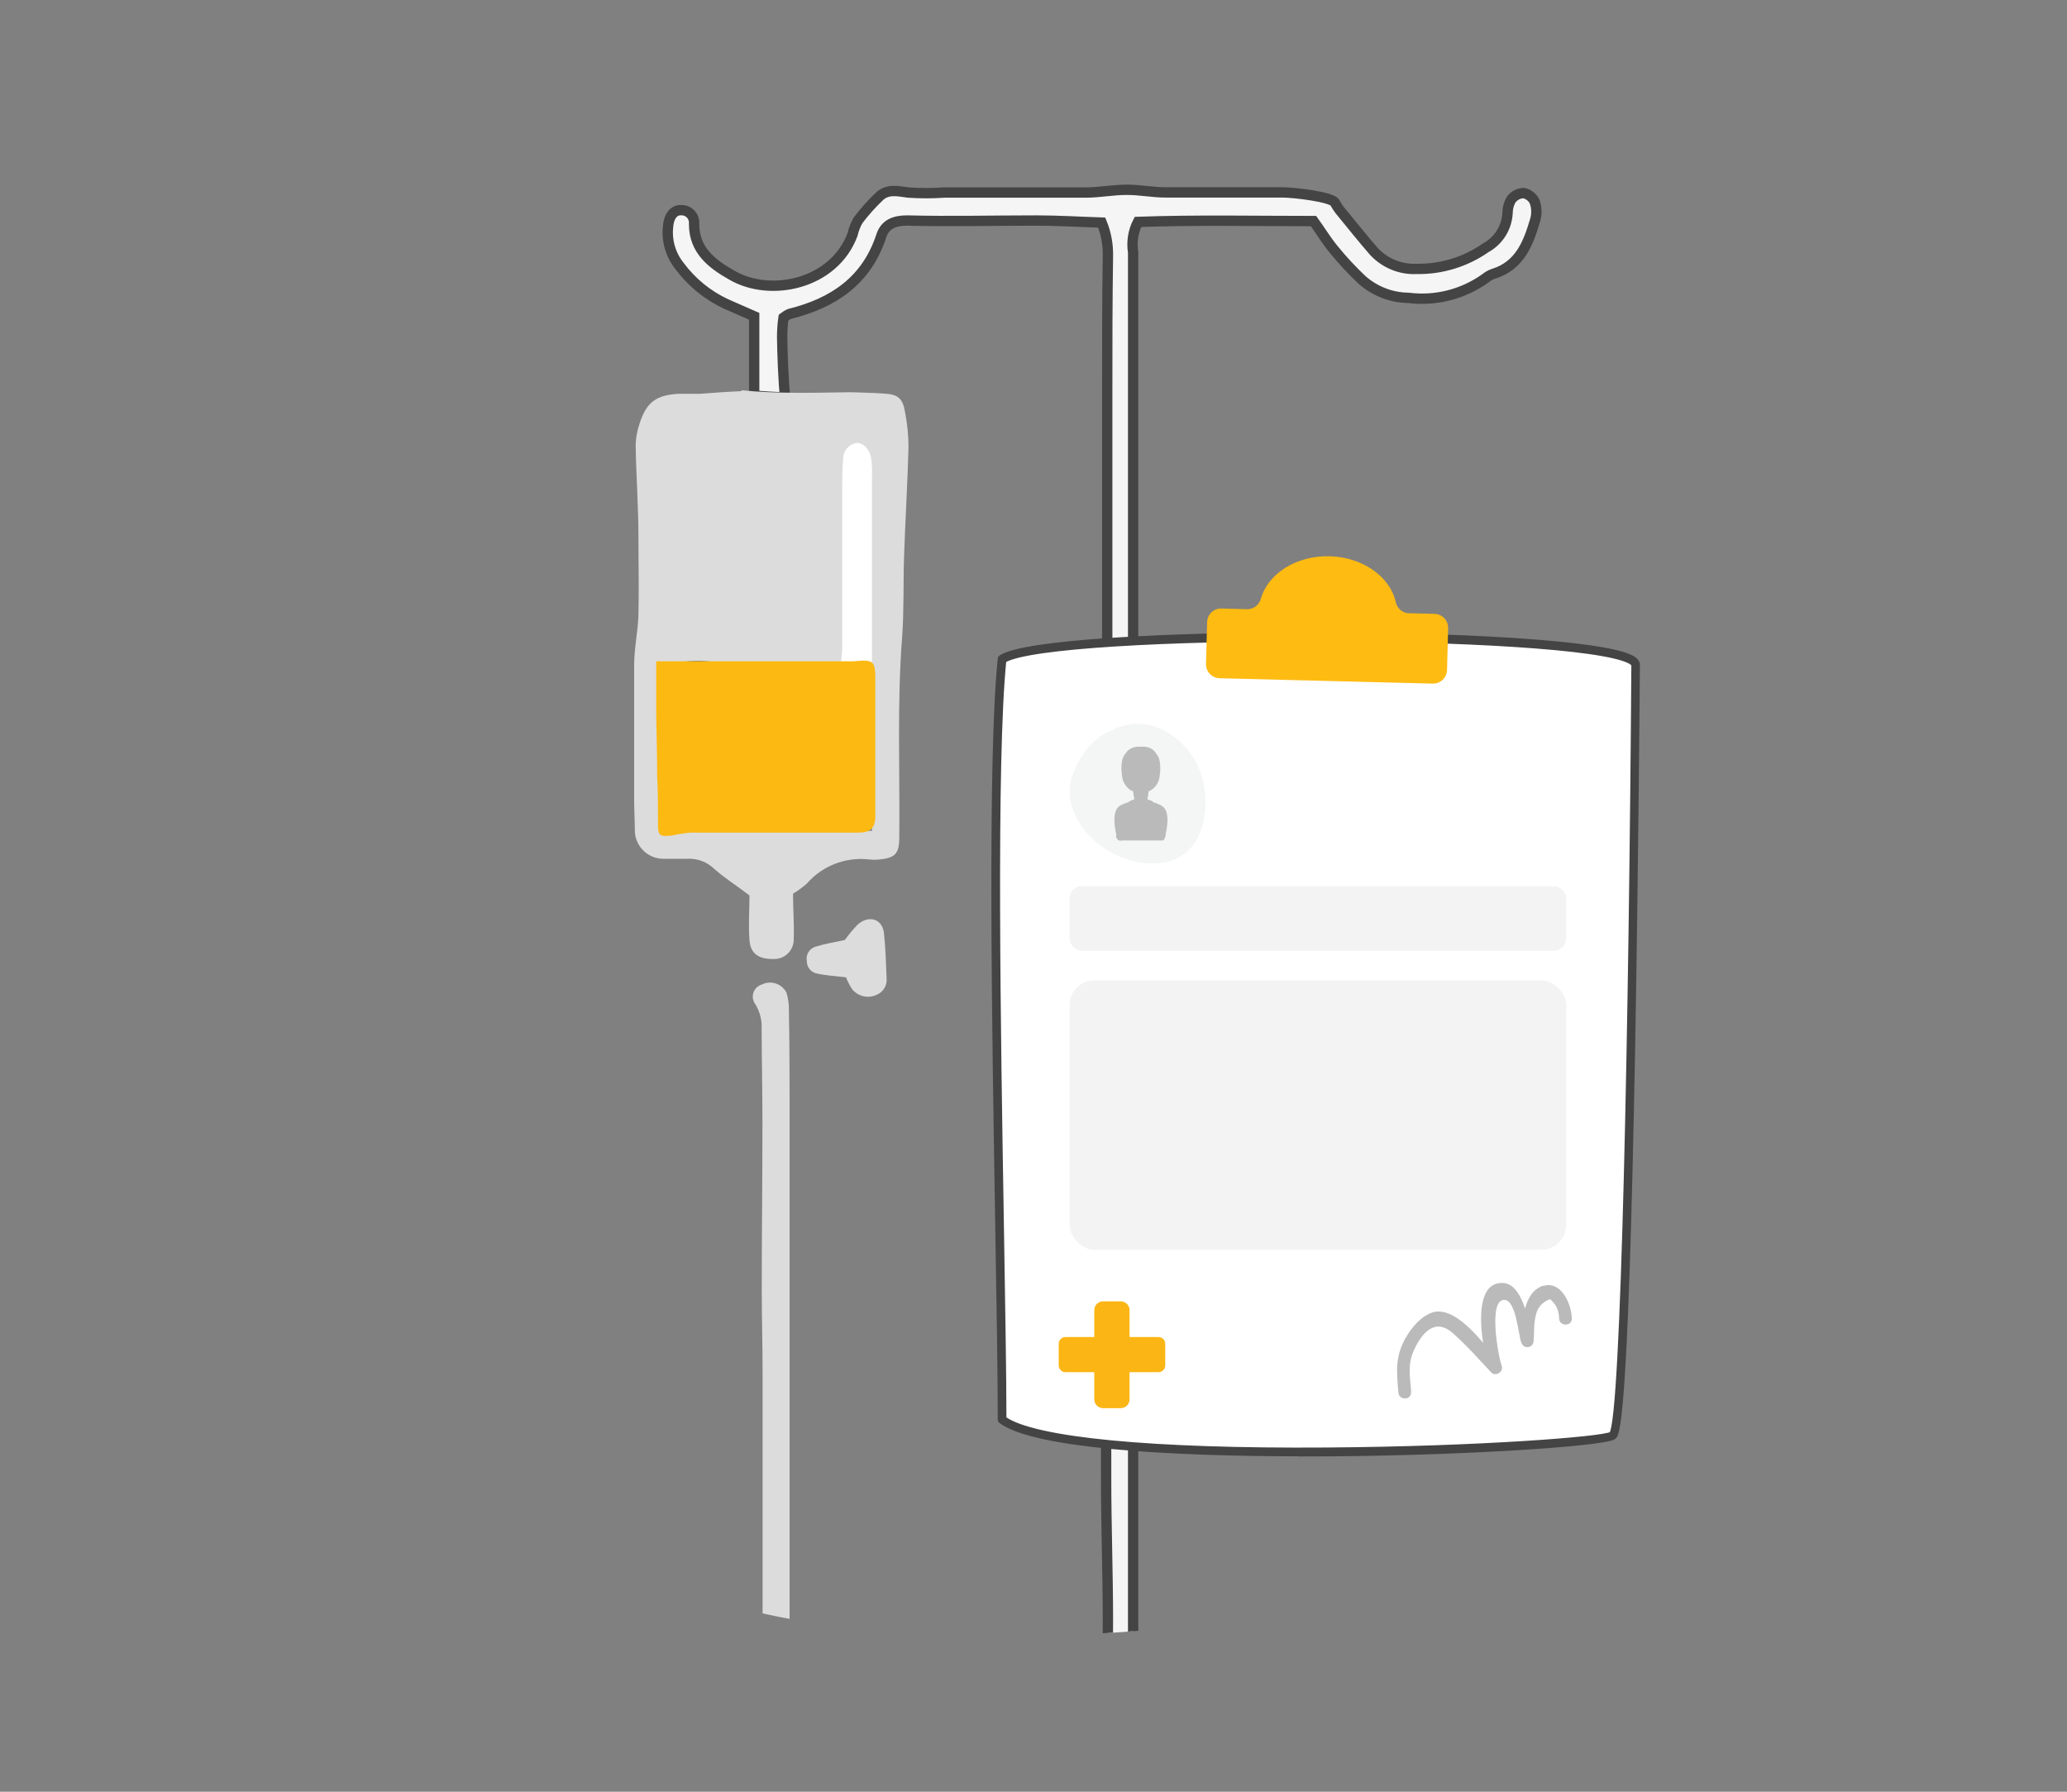 <?xml version="1.0" encoding="UTF-8"?>
<svg id="Layer_1" xmlns="http://www.w3.org/2000/svg" xmlns:xlink="http://www.w3.org/1999/xlink" viewBox="0 0 150 130">
  <rect x="0" y="0" width="150" height="130" fill="#808080" stroke="none"/>
  <defs>
    <style>
      .cls-1 {
        fill: #fbb615;
      }

      .cls-2 {
        fill: #dcdcdc;
      }

      .cls-2, .cls-3, .cls-4, .cls-5 {
        fill-rule: evenodd;
      }

      .cls-6 {
        fill: #bababa;
      }

      .cls-7 {
        fill: #fff;
      }

      .cls-8 {
        fill: #444445;
        stroke-width: .25px;
      }

      .cls-8, .cls-3 {
        stroke: #444445;
        stroke-miterlimit: 10;
      }

      .cls-9, .cls-3 {
        fill: none;
      }

      .cls-3 {
        stroke-width: .75px;
      }

      .cls-10 {
        fill: #febb12;
      }

      .cls-11 {
        fill: #f4f5f5;
      }

      .cls-4 {
        fill: #fcb912;
      }

      .cls-5 {
        fill: #f5f5f5;
      }

      .cls-12 {
        clip-path: url(#clippath);
      }

      .cls-13 {
        fill: #f3f3f3;
      }
    </style>
    <clipPath id="clippath">
      <path class="cls-9" d="M121.57,66.18c2.5,30.17-1.37,51.65-46.62,52.52-43.07.83-49.09-21.08-46.62-52.52,1.41-18.01-2.18-41.36,6.44-50.88,6.01-6.64,22.05-2.4,32.64-2.4,17.38,0,47.51-15.46,57.81.86,4.96,7.86-4.94,36.73-3.64,52.42Z"/>
    </clipPath>
  </defs>
  <g class="cls-12">
    <path class="cls-5" d="M111.37,14.63c-.15-.31-.44-.54-.78-.62-.36,0-.69.17-.91.45-.19.31-.28.67-.28,1.04-.07,1.04-.66,1.97-1.57,2.47-1.47,1.03-3.23,1.57-5.02,1.54-1.17.06-2.31-.41-3.11-1.27-.86-.99-1.67-2.01-2.5-3.02-.12-.16-.23-.34-.33-.52-.22-.41-2.95-.74-3.79-.74h-8.51c-.94,0-1.81-.19-2.81-.19s-1.99.2-2.99.2h-10.25c-.87.06-1.75.06-2.62,0-.74-.1-1.46-.28-2.06.26-.58.55-1.11,1.14-1.58,1.77-.18.32-.31.66-.39,1.01-1.35,3.62-5.96,4.59-8.77,2.95-1.43-.81-2.73-1.8-2.73-3.69,0-.04,0-.08,0-.12,0-.5-.41-.91-.92-.9-.54-.04-.92.44-.97,1.2-.11,1.03.19,2.05.84,2.86.87,1.17,2.02,2.11,3.34,2.73l2.07.91v5.75c.75.07,1.5.11,2.25.14-.13-1-.21-3.36-.22-4.37,0-.48.03-.96.1-1.43.14-.11.3-.21.46-.27,3.14-.78,5.56-2.39,6.63-5.64.27-.86.96-1.13,1.87-1.13,3.13.08,6.25,0,9.38,0,1.58,0,3.17.1,4.75.15.32.78.47,1.61.45,2.45-.05,3.22-.05,6.39-.05,9.59v25.29c0,5.39-.08,10.76-.08,16.14-.05,6.85,0,13.66,0,20.49v17.22c0,3.41.13,6.83.13,10.24-.02,6.9-.12,13.8-.12,20.7-.04,6.13-.05,12.23-.05,18.29v12.22c.07,5.38.07,10.75.07,16.13,0,6.61-.14,13.23-.06,19.83.03,2.07-.43,4.23.57,6.23.04.21.04.43,0,.65v10.24c0,3.71-.05,7.41-.05,11.12,0,1.55.1,3.06.1,4.55.61.31,1.36.17,1.82-.34v-24.79c.04-.36,0-.73-.11-1.07-.4-1.02-.54-2.12-.39-3.2v-32.51c0-6.39.05-12.84.05-19.2V18.31c-.12-.76,0-1.53.35-2.21,4.23-.15,8.5-.06,12.74-.06.55.76.95,1.44,1.46,2.05.64.79,1.33,1.53,2.06,2.22.93.82,2.13,1.29,3.37,1.3,1.98.25,3.97-.26,5.59-1.42.17-.14.36-.25.57-.32,1.95-.6,2.55-2.26,3.05-3.95.11-.42.1-.87-.05-1.28Z"/>
    <path class="cls-7" d="M61.72,31.3h0c1.23,0,2.22,1,2.22,2.23v13.44c0,1.23-1,2.23-2.22,2.23h0c-1.23,0-2.22-1-2.22-2.23v-13.44c0-1.23,1-2.23,2.22-2.23Z"/>
    <path class="cls-3" d="M111.37,14.63c-.15-.31-.44-.54-.78-.62-.36,0-.69.17-.91.45-.19.31-.28.67-.28,1.04-.07,1.04-.66,1.97-1.57,2.47-1.47,1.03-3.23,1.57-5.02,1.54-1.17.06-2.31-.41-3.11-1.27-.86-.99-1.67-2.01-2.5-3.02-.12-.16-.23-.34-.33-.52-.22-.41-2.95-.74-3.79-.74h-8.51c-.94,0-1.81-.19-2.81-.19s-1.99.2-2.99.2h-10.25c-.87.06-1.75.06-2.62,0-.74-.1-1.46-.28-2.06.26-.58.55-1.11,1.14-1.58,1.77-.18.32-.31.66-.39,1.01-1.35,3.62-5.96,4.59-8.77,2.95-1.43-.81-2.73-1.8-2.73-3.69,0-.04,0-.08,0-.12,0-.5-.41-.91-.92-.9-.54-.04-.92.44-.97,1.2-.11,1.03.19,2.05.84,2.86.87,1.17,2.02,2.11,3.34,2.73l2.07.91v5.75c.75.07,1.5.11,2.25.14-.13-1-.21-3.36-.22-4.37,0-.48.03-.96.1-1.43.14-.11.3-.21.46-.27,3.14-.78,5.56-2.39,6.63-5.64.27-.86.96-1.13,1.87-1.13,3.13.08,6.25,0,9.38,0,1.58,0,3.17.1,4.75.15.32.78.47,1.61.45,2.45-.05,3.22-.05,6.39-.05,9.59v25.29c0,5.39-.08,10.76-.08,16.14-.05,6.85,0,13.66,0,20.49v17.22c0,3.41.13,6.83.13,10.24-.02,6.9-.12,13.8-.12,20.7-.04,6.13-.05,12.23-.05,18.29v12.22c.07,5.38.07,10.75.07,16.13,0,6.61-.14,13.23-.06,19.83.03,2.07-.43,4.23.57,6.23.04.21.04.43,0,.65v10.24c0,3.71-.05,7.41-.05,11.12,0,1.55.1,3.06.1,4.55.61.31,1.36.17,1.82-.34v-24.79c.04-.36,0-.73-.11-1.07-.4-1.02-.54-2.12-.39-3.2v-32.51c0-6.39.05-12.84.05-19.2V18.31c-.12-.76,0-1.53.35-2.21,4.23-.15,8.5-.06,12.74-.06.55.76.95,1.44,1.46,2.05.64.79,1.33,1.53,2.06,2.22.93.82,2.13,1.29,3.37,1.3,1.98.25,3.97-.26,5.59-1.42.17-.14.36-.25.57-.32,1.95-.6,2.55-2.26,3.05-3.95.11-.42.1-.87-.05-1.28Z"/>
    <path class="cls-2" d="M64.21,28.56c-.78-.06-1.58-.07-2.35-.1-.09,0-.19,0-.28,0-2.58.04-5.19.11-7.77-.14v.06c-1.12.05-2.06.12-2.97.19h-1.53c-1.67.08-2.38.58-2.89,2.14-.19.55-.29,1.12-.29,1.7.04,2.18.2,4.36.2,6.54,0,1.88.05,3.78,0,5.67-.03,1.18-.31,2.41-.31,3.64v9.81c0,.73.05,1.46.05,2.18,0,1.13.92,2.05,2.06,2.06h1.75c.73-.04,1.44.23,1.96.74.73.65,1.64,1.22,2.55,1.92,0,.96-.09,2.12,0,3.27.08.96.68,1.34,1.66,1.34.07,0,.13,0,.2,0,.78-.03,1.38-.69,1.35-1.47.04-1.07-.05-2.16-.05-3.27.35-.21.68-.45.99-.72,1.11-1.28,2.77-1.94,4.46-1.77.3.04.61.04.91,0,1.05-.11,1.35-.45,1.35-1.56.05-4.88-.17-9.74.21-14.61.14-1.96.07-3.92.14-5.89.09-2.62.25-5.23.32-7.84,0-.87-.09-1.74-.26-2.59-.16-.94-.49-1.23-1.44-1.3ZM63.27,60.28c-5.14.17-9.99.07-14.95.06-.14-.29-.31-.47-.31-.66v-11.33c0-.28-.05.15,0-.23,1.15-.02,2.25-.25,3.16-.16,3.13.32,5.99.13,9.1.41.25-.02.5-.08.74-.17.04-.41.11-.82.11-1.24v-11.55c0-.72,0-1.45.07-2.17.02-.53.39-.98.91-1.09.49-.08,1.01.4,1.12,1.11.06.43.08.87.06,1.3v25.72Z"/>
    <path class="cls-2" d="M57.23,229.63c-1.6.05-1.93-.13-1.96-1.36-.06-2.54,0-5.08,0-7.62v-11.33c0-1.6.05-3.19.05-4.79,0-3.99-.05-7.99-.05-11.98v-12.64c0-3.12-.05-6.25,0-9.37,0-5.16.09-10.32.12-15.46v-8.5c0-2.83,0-5.8-.05-8.71,0-5.52,0-11.04,0-16.56,0-7.28,0-14.54,0-21.79,0-1.96-.06-3.92-.06-5.89,0-4.07.05-8.12.05-12.19,0-2.26-.05-4.55-.06-6.75.04-.64-.12-1.27-.45-1.82-.31-.4-.24-.97.16-1.28.09-.07.18-.12.29-.15.66-.34,1.47-.07,1.81.59,0,0,0,.01,0,.02.13.41.18.84.17,1.27.04,2.18.05,4.37.05,6.55v87.44c0,8.28.02,16.57.05,24.86v34.88c-.05.83-.1,1.69-.13,2.56Z"/>
    <path class="cls-2" d="M61.39,70.91c-.81-.1-1.46-.13-2.09-.27-.44-.08-.76-.46-.75-.91-.09-.45.18-.9.62-1.04.68-.21,1.4-.33,2.14-.49.28-.39.58-.75.91-1.1.82-.74,1.82-.44,1.93.62s.15,2.17.19,3.26c.05.53-.25,1.02-.75,1.21-.61.28-1.34.1-1.76-.43-.17-.27-.32-.55-.44-.85Z"/>
    <path class="cls-4" d="M47.61,47.98h14.31c1.51-.14,1.6-.05,1.6,1.41v9.82c0,.86-.34,1.2-1.2,1.2h-12.17c-.47.04-.93.11-1.39.21-.91.11-1.03,0-1.01-.91,0-1.13,0-2.26-.06-3.37,0-1.53-.05-3.05-.07-4.55,0-1.32,0-2.55,0-3.81Z"/>
  </g>
  <g>
    <path class="cls-7" d="M117.03,104.15c-1.31.9-39.23,2.64-44.31-1.15,0-11.31-1.04-45.1,0-55.18,3.46-2.32,45.98-2.14,45.98.42,0,0-.36,55.02-1.67,55.91Z"/>
    <path class="cls-8" d="M94.58,105.54c-9.78,0-19.54-.58-21.97-2.39-.05-.04-.08-.09-.08-.15,0-3.2-.08-8.19-.18-13.96-.24-14.35-.57-34,.18-41.24,0-.06.04-.11.08-.14,1.71-1.15,12.42-1.66,22.36-1.66h.26c10,0,21.06.53,23.2,1.68.3.16.45.34.45.56v.02c-.01,1.47-.11,14.77-.35,28.09-.51,27.35-1.13,27.77-1.4,27.96-.76.52-11.67,1.24-22.56,1.24h0ZM72.91,102.91c2.2,1.52,10.7,2.33,23.37,2.24,11.19-.08,20.02-.79,20.63-1.14.85-1.16,1.42-29.68,1.6-55.74,0,0,0-.01,0-.02h0s-.05-.12-.25-.22c-3.99-2.13-41.7-2.18-45.36-.08-.73,7.29-.41,26.83-.17,41.11.09,5.72.18,10.66.18,13.87h0ZM116.93,104h0s0,0,0,0Z"/>
    <path class="cls-10" d="M102.25,44.5c-.47-.02-.86-.35-.96-.81-.41-1.84-2.39-3.27-4.81-3.33s-4.47,1.27-4.98,3.08c-.12.45-.53.77-1,.76l-1.87-.05c-.55-.01-1.01.42-1.03.98l-.08,3.05c-.01.55.42,1.01.98,1.03l15.48.39c.55.01,1.01-.42,1.03-.98l.08-3.05c.01-.55-.42-1.01-.98-1.03l-1.87-.05Z"/>
    <rect class="cls-13" x="77.62" y="64.3" width="36.04" height="4.69" rx=".89" ry=".89"/>
    <rect class="cls-13" x="77.62" y="71.13" width="36.04" height="19.55" rx="1.81" ry="1.81"/>
    <path class="cls-11" d="M87.11,56.04c-.91-2.56-3.82-4.44-6.42-3.05-.04.02-.06.04-.08.06-1.05.34-1.9,1.37-2.38,2.3-.69,1.31-.85,2.32-.24,3.71,1.05,2.4,4.06,4.02,6.64,3.49,2.87-.63,3.31-4.2,2.48-6.52Z"/>
    <path class="cls-6" d="M84.57,60.58c.14-.55.3-1.51-.1-1.98-.1-.1-.24-.2-.42-.26-.1-.06-.22-.1-.34-.12-.1-.14-.28-.16-.44-.22v-.02c.02-.1.04-.2.04-.22.02-.12.02-.22.04-.34.42-.16.77-.61.81-1.15,0-.08.02-.14.02-.22.02-.08.02-.18.02-.26,0-.32-.02-.65-.16-.91-.04-.08-.1-.14-.14-.2-.2-.38-.67-.55-1.11-.5-.44-.04-.91.12-1.11.5-.06.06-.1.12-.14.2-.14.26-.16.59-.16.91,0,.1,0,.18.02.26,0,.08.02.16.02.22.04.52.38.99.81,1.15.02.1.02.22.04.34,0,.02.04.12.04.22v.02c-.18.06-.34.1-.44.22-.12.02-.24.06-.34.12-.18.06-.32.14-.42.26-.38.46-.22,1.43-.1,1.98v.02l-.02.02c-.02.1.04.18.08.26.04.06.08.08.14.1h0s.06.02.1.02.06,0,.08-.02h2.99c.06,0,.08-.04.1-.08.04-.04.06-.1.06-.16.06-.06.06-.12.06-.16Z"/>
  </g>
  <path class="cls-1" d="M80.05,94.42h1.28c.35,0,.64.28.64.64v6.47c0,.35-.28.64-.64.64h-1.28c-.35,0-.64-.28-.64-.64v-6.47c0-.35.28-.64.64-.64h0Z"/>
  <path class="cls-1" d="M77.32,97.01h6.75c.27,0,.49.22.49.49v1.57c0,.27-.22.49-.49.49h-6.75c-.27,0-.49-.22-.49-.49v-1.57c0-.26.22-.49.49-.49Z"/>
  <path class="cls-6" d="M111.99,93.28c-.74.25-1.11.89-1.32,1.66-.37-1.11-.95-2.09-2.03-1.81-1.29.31-1.29,2.55-1.01,4.3-1.04-1.23-2.43-2.58-3.66-2.21-.86.28-1.51,1.08-1.94,1.81-.8,1.38-.68,2.46-.55,4,.03.58.92.58.92,0v-.15c-.09-1.14-.28-2,.31-3.13.58-1.17,1.51-2.09,2.7-1.04,1.01.89,1.87,1.87,2.8,2.86.31.34.92-.03.77-.46-.25-.65-1.04-4.98.25-4.79.8.12.95,2.52,1.17,3.1.18.49.86.4.89-.12.06-.55,0-1.11.12-1.66.09-.68.43-1.14,1.08-1.38.43.37.65.83.65,1.41.03.58.95.58.92,0,0-1.04-.77-2.77-2.06-2.37Z"/>
</svg>